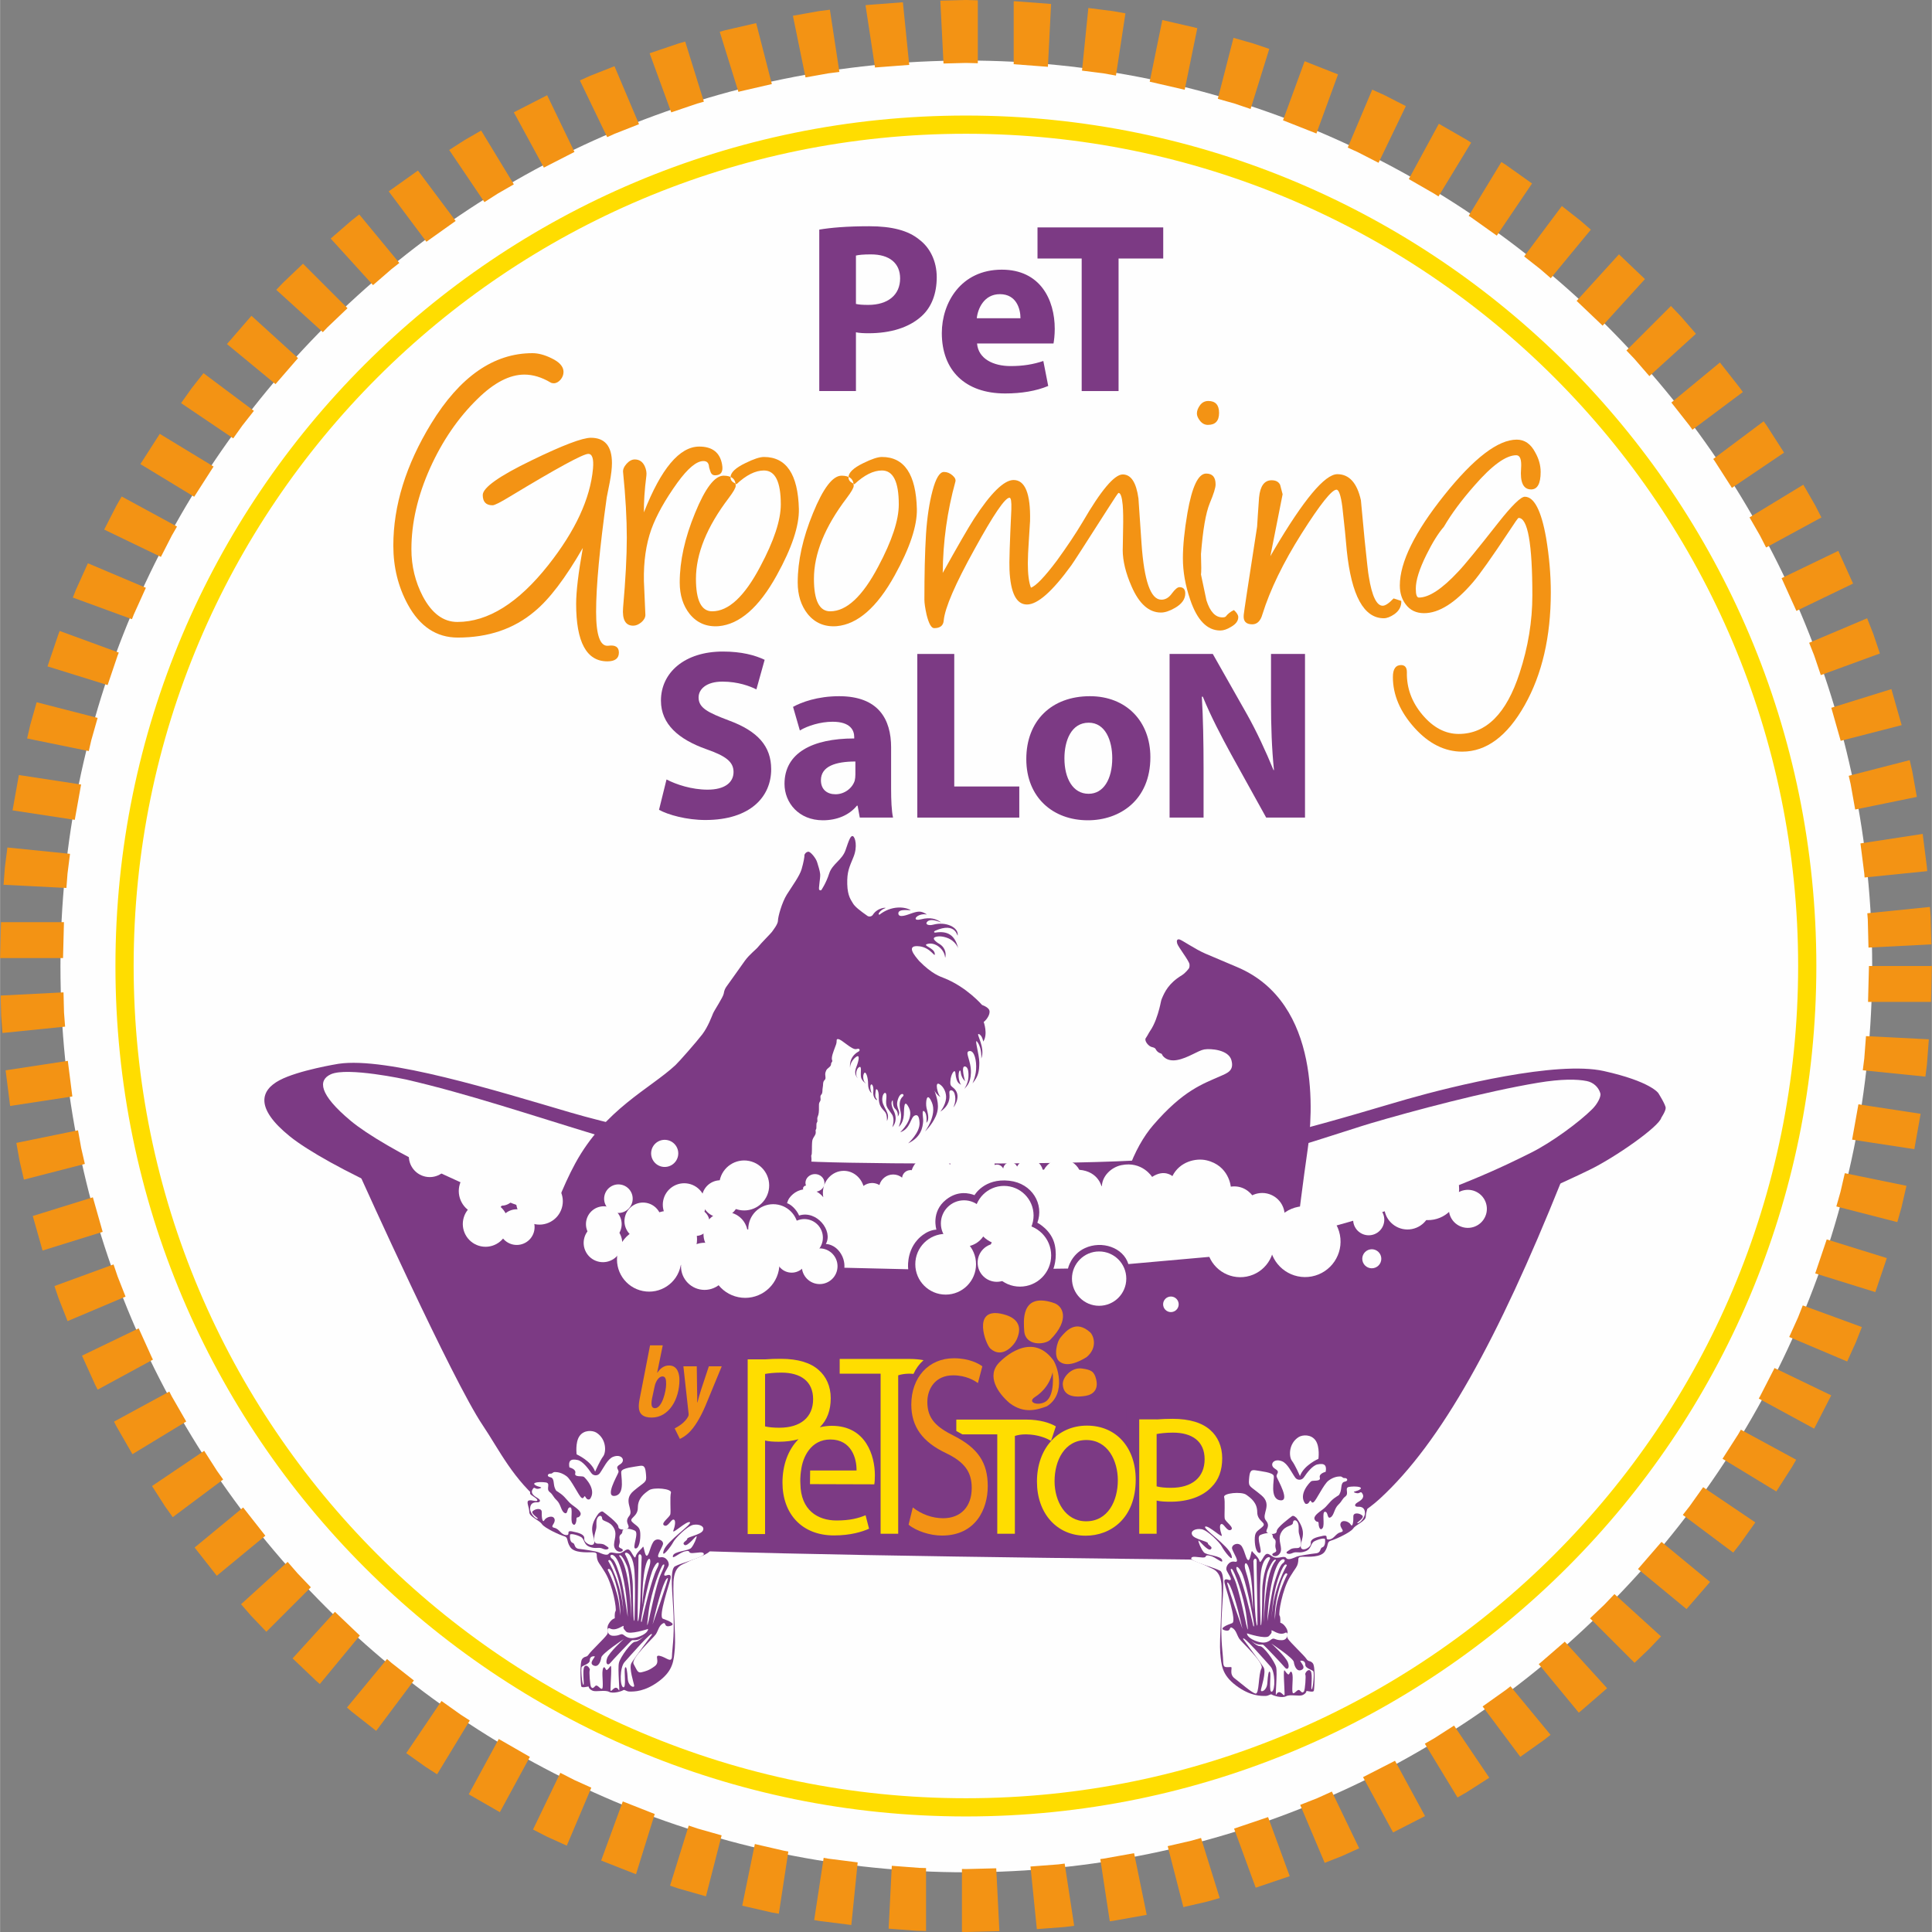 <?xml version="1.0" encoding="UTF-8"?>
<!DOCTYPE svg PUBLIC "-//W3C//DTD SVG 1.1//EN" "http://www.w3.org/Graphics/SVG/1.1/DTD/svg11.dtd">
<svg xmlns="http://www.w3.org/2000/svg" xml:space="preserve" width="538px" height="538px" version="1.1" style="shape-rendering:geometricPrecision; text-rendering:geometricPrecision; image-rendering:optimizeQuality; fill-rule:evenodd; clip-rule:evenodd"
viewBox="0 0 538878 538933"
 xmlns:xlink="http://www.w3.org/1999/xlink">
 <rect x="0" y="0" width="538878" height="538933" fill="#808080" stroke="none"/>
 <defs>
  <style type="text/css">
   <![CDATA[
    .str0 {stroke:#FFDD00;stroke-width:5078.44}
    .fil1 {fill:none;fill-rule:nonzero}
    .fil5 {fill:#FFDD00}
    .fil6 {fill:#F39314}
    .fil4 {fill:#7C3A84}
    .fil0 {fill:#FEFEFE;fill-rule:nonzero}
    .fil7 {fill:#F39314;fill-rule:nonzero}
    .fil2 {fill:#7C3A84;fill-rule:nonzero}
    .fil3 {fill:#252422;fill-rule:nonzero}
   ]]>
  </style>
 </defs>
 <g id="graphic">
  <path class="fil0" d="M269528 522280c139560,0 252693,-113133 252693,-252693 0,-139561 -113133,-252697 -252693,-252697 -139561,0 -252692,113136 -252692,252697 0,139560 113131,252693 252692,252693z"/>
  <path class="fil1 str0" d="M269410 504161c129621,0 234694,-105077 234694,-234697 0,-129621 -105073,-234693 -234694,-234693 -129623,0 -234697,105072 -234697,234693 0,129620 105074,234697 234697,234697"/>
  <path class="fil2" d="M153723 348242c30001,7160 54169,12907 117534,12983 63655,74 85071,-5823 116195,-14327 31115,-8509 49028,-17236 55967,-20595 6944,-3360 19402,-12015 19998,-14557 0,0 1198,-1790 1198,-2683 0,-898 -2053,-4140 -2053,-4140 0,0 -2129,-3246 -15224,-6160 -13095,-2909 -41866,4144 -54853,7834 -12979,3698 -50929,15788 -75890,17130 -24964,1344 -86752,893 -93247,114 -6493,-785 -43655,-7466 -64254,-13510 -20594,-6042 -51269,-15595 -64697,-13584 0,0 -11192,1795 -16455,4592 -5262,2800 -6941,7724 2908,15670 9853,7950 42872,24071 72873,31233z"/>
  <path class="fil2" d="M387450 346600c-31120,8509 -52537,14402 -116192,14331 -63370,-75 -87536,-5822 -117537,-12987 -18634,-4453 -38441,-12361 -53126,-19614 251,558 25557,56680 34024,69237 9252,13735 15558,33657 63299,35189 47747,1527 150241,2441 150241,2441 0,0 24764,-6209 36606,-17031 17278,-15791 33070,-44666 50643,-88405 -9503,4273 -25194,10616 -47958,16839z"/>
  <path class="fil2" d="M361497 437295c492,-710 654,-1565 654,-2434 0,-305 226,-614 1119,-614 1794,0 5149,222 6268,-1456 1118,-1677 451,-2683 1681,-3021 1232,-338 5485,-2275 6231,-3398 743,-1117 3510,-2011 3510,-3354 0,-1348 969,-2913 147,-3210 -823,-300 -2313,522 -2388,-74 -75,-598 2091,-1420 2016,-1941 -76,-522 225,-2838 -1419,-3284 -1645,-448 -3284,295 -3806,295 -522,0 -972,1048 -522,0 446,-1043 1565,-1564 1344,-2833 -226,-1268 -1570,-2462 -2984,-2011 -1419,446 -897,818 -1940,522 -1047,-301 -897,371 -1047,-301 -151,-672 -301,-2241 -1194,-2613 -898,-375 300,-4327 -1119,-6343 -1418,-2016 -2462,-2758 -4778,-2688 -2313,76 -3952,1120 -4027,2237 -76,1123 1268,3439 -76,3439 -1343,0 -1940,-601 -2090,296 -147,893 451,1565 -371,1565 -819,0 -748,-1639 -1645,-1339 -893,296 -1715,596 -1791,2087 -74,1494 -672,2166 -2161,1869 -1494,-301 -2466,-522 -3209,221 -747,748 145,4178 -822,4178 -973,0 -1866,525 -1866,1193 0,672 -2838,75 -4182,150 -1339,76 -1940,522 -1789,1941 150,1419 1865,4403 0,4775 -1862,375 -3656,-222 -3882,822 -221,1047 0,1940 -1489,1940 -1494,0 -3360,376 -3360,1344 0,972 672,2387 1494,4031 818,1640 -1193,2312 0,2909 1194,596 -2316,672 -1343,1790 972,1119 4853,2237 6192,2983 1344,751 3656,902 3882,5526 224,4629 -672,14999 -377,18508 301,3510 451,6193 4408,9178 3951,2987 7015,2908 8133,2908 1119,0 1420,-668 1865,-372 448,301 2835,1048 3957,451 1118,-601 3656,71 4549,-301 893,-371 1123,-896 1123,-1122 0,-222 1940,521 2086,-146 151,-672 488,-6736 -297,-7629 -784,-896 -1177,-284 -1789,-1231 -618,-951 -4532,-4595 -5150,-5600 -619,-1006 392,-1565 -447,-2967 -843,-1398 -1682,-1511 -1682,-1511 0,0 113,-1565 -221,-2016 -338,-446 726,-7161 2909,-10746 739,-1210 1294,-2028 1695,-2603z"/>
  <path class="fil0" d="M346555 454359c0,0 -4549,-12833 -4253,-12907 847,-213 2684,5892 4253,12907z"/>
  <path class="fil0" d="M347600 453091c0,0 -2090,-10074 -3283,-12612 -1131,-2395 -1270,-3135 -672,-2763 596,376 3280,7315 4026,13133 752,5826 230,3289 -71,2242z"/>
  <path class="fil0" d="M349166 451748c0,0 -2312,-10150 -3806,-12908 -1302,-2408 150,-2467 1344,743 1193,3209 3284,13659 3059,14031 -221,375 -221,-522 -597,-1866z"/>
  <path class="fil0" d="M349614 435479c0,0 150,3807 300,10074 151,6268 748,9027 819,7538 79,-1491 -276,-16861 -221,-17312 150,-1272 -748,-1272 -898,-300z"/>
  <path class="fil0" d="M353968 434355c243,5 372,296 251,505 -530,918 -2107,4073 -2141,9202 -75,11493 -451,9106 -451,9106 0,0 -450,-11085 151,-14999 450,-2917 1553,-3822 2190,-3814z"/>
  <path class="fil0" d="M352526 452642c0,0 -75,-11643 1194,-14623 1268,-2987 2016,-3208 2166,-2837 145,370 -2838,1268 -3360,17460z"/>
  <path class="fil0" d="M357974 434955c0,0 -1494,-372 -2913,5150 -1414,5521 -1565,12165 -1565,12165 0,0 1268,-8656 1940,-10746 672,-2090 1499,-4857 2388,-5447 450,-300 822,-1046 150,-1122z"/>
  <path class="fil0" d="M358944 436673c0,0 -3806,6192 -4253,14551 0,0 163,-6386 2087,-11568 1715,-4624 2166,-2983 2166,-2983z"/>
  <path class="fil0" d="M359093 439137c0,0 -2838,5446 -3284,10445 -313,3514 -221,1940 -221,1940 0,0 -226,-3655 1339,-8880 1570,-5225 2166,-3505 2166,-3505z"/>
  <path class="fil0" d="M349465 448985c0,0 112,-8017 -1194,-11790 -672,-1940 -1494,-1193 -822,973 535,1710 1569,4999 2016,10817z"/>
  <path class="fil0" d="M346778 457269c0,0 4854,6493 5671,7837 823,1344 -671,5592 -746,6338 -71,752 1643,231 1793,-1935 151,-2166 372,-3731 748,-3059 371,672 -451,5817 522,5445 967,-370 967,-5521 -377,-7015 -1339,-1494 -8132,-9326 -7611,-7611z"/>
  <path class="fil0" d="M349019 457717c0,0 1494,1493 2463,1493 967,0 4101,4253 4477,5894 372,1644 -297,8187 -38,7690 1156,-2240 2388,1303 2388,-337 0,-1644 -484,-7203 37,-6457 522,748 1047,1420 1269,898 221,-526 672,-1119 897,296 222,1420 -376,5149 222,5149 596,0 1268,-1414 1865,-746 596,672 822,596 1118,225 301,-372 601,-4402 375,-4702 -220,-297 822,-1866 1491,-969 675,898 -71,5299 300,5075 375,-226 747,-4554 446,-5000 -296,-447 -2237,-827 -2237,-1794 0,-969 -601,-1194 -1268,-1194 -672,0 1715,1795 297,2541 -1415,743 -2087,-1047 -2237,-2166 -150,-1122 -6269,-5149 -6269,-5149 0,0 4032,3655 4628,5296 593,1639 -225,2166 -822,1423 -596,-751 -5597,-6047 -6043,-6348 -450,-297 -1494,451 -3359,-1118z"/>
  <path class="fil0" d="M347823 455628c0,0 5205,1732 6156,725 951,-1005 675,-1063 675,-1510 0,-446 2112,1598 3862,617 893,-504 951,2012 -898,2070 -1844,55 -2016,-612 -2688,-391 -672,221 -1535,1907 -4925,504 -2294,-951 -2182,-2015 -2182,-2015z"/>
  <path class="fil0" d="M362600 411748c0,0 -1343,-3081 -2240,-4253 -893,-1177 -948,-4816 1848,-6606 1097,-701 3526,-839 4758,951 1231,1795 784,5095 784,5095 0,0 -4085,1791 -5150,4813z"/>
  <path class="fil0" d="M361273 412176c593,827 1844,789 2412,-58 885,-1327 2421,-3322 3786,-3614 2070,-451 2633,334 2295,2065 0,0 -1962,451 -1623,1628 333,1177 -1962,667 -2409,1006 -446,333 -3639,3635 -1681,6214 0,0 676,446 1176,-505 505,-952 393,672 1177,112 781,-558 2796,-4983 4140,-5988 1344,-1010 2521,-1177 3246,-1177 727,0 614,501 1291,450 672,-57 1172,781 0,1006 -1177,221 -789,1845 -1231,2968 -451,1118 -334,613 -1737,1677 -1398,1064 -1849,2129 -3134,3076 -1286,956 -2800,1962 -2237,2913 555,951 1060,166 1060,1064 0,897 451,2183 1123,1227 668,-948 -284,-4586 668,-4532 951,58 509,2074 1514,1569 1006,-501 1006,-2404 2179,-3522 1176,-1123 955,-1515 2020,-2354 1060,-839 -397,-2407 1005,-2633 1399,-222 3919,-113 3135,617 -785,727 -2688,618 -1344,1065 1344,446 1344,-839 1957,279 614,1119 -505,1849 -1452,2404 -952,563 -785,1235 220,1177 1011,-55 1846,338 1904,1682 54,1339 -1453,2967 -2070,2908 -618,-54 2182,-1457 1285,-2183 -893,-725 -2516,-839 -2461,338 58,1174 -168,3185 -727,2237 -559,-951 -2517,-1510 -2854,-279 -338,1227 1511,2070 54,2404 -1452,337 -1791,1907 -3243,2019 -1457,113 221,-1401 -1736,-1010 -1958,393 -3526,840 -3359,2070 166,1232 -2964,2742 -2800,672 171,-2070 1794,-3693 -1119,-7665 0,0 -839,-953 -1340,-560 -505,388 -4256,3134 -4256,4198 0,1060 -2408,894 -2800,222 -393,-672 1176,-1565 -221,-3248 -1398,-1677 1961,-4306 -1232,-6993 -3188,-2688 -3638,-2242 -3472,-4370 171,-2125 375,-2871 1833,-2609 1451,264 4844,560 5070,1566 225,1010 -1231,6347 1757,6790 2983,450 -634,-5635 -935,-6528 -300,-893 1194,-1268 -484,-2273 -1682,-1011 -450,-3026 1940,-2092 1599,627 2647,3089 3710,4570z"/>
  <path class="fil0" d="M342841 440741c-270,-59 -1618,-727 -1284,838 333,1565 3526,10692 2123,11197 -1397,501 -3914,1507 -2014,2011 1902,505 1009,-1285 2073,-672 1060,614 1232,1904 1903,2968 671,1060 7107,6773 6210,8343 -893,1565 -560,7274 -1677,6993 -1119,-279 -4199,-3021 -5823,-4253 -1618,-1235 -446,-3133 -1005,-3133 -1770,0 -2124,333 -2183,-1790 -54,-2133 -672,-5042 -451,-11251 226,-6214 1177,-12933 -388,-13827 -1568,-896 -8116,-2574 -8058,-3412 54,-844 1732,-335 3188,-284 1456,58 280,-890 2016,-502 1736,393 3752,2521 3414,1232 -338,-1290 -4311,-1290 -5096,-2183 -785,-898 -1569,-2854 -1511,-3247 54,-392 2575,3080 3414,2408 839,-676 -781,-1119 -781,-1682 0,-559 -3751,-1118 -4365,-2291 -621,-1176 948,-1907 2630,-1623 1677,279 5149,3802 5650,4866 505,1069 3473,4929 2633,2295 -839,-2629 -8174,-7445 -7278,-7891 897,-447 5042,3584 4591,2353 -447,-1235 -785,-2967 -59,-3080 731,-112 1570,2237 2634,1623 1064,-612 -1569,-2240 -1736,-3133 -167,-898 167,-4870 -167,-5988 -334,-1123 4811,-1624 6155,-672 1344,951 3081,2236 3081,4869 0,2630 2741,2854 1510,4028 -1231,1177 -2075,1235 -2187,3025 -104,1791 284,4365 1347,4307 1062,-55 -1117,-4365 168,-4979 1290,-618 3413,-893 3472,226 55,1118 1060,554 780,2237 -279,1677 898,1956 -446,2516 -1344,559 672,1677 1677,112 1011,-1565 -834,-3581 339,-5767 1177,-2179 3246,-1732 3300,-2737 59,-1010 1007,-898 1398,54 393,951 60,1902 280,2908 226,1010 1403,4086 -501,4086 -1903,0 -1903,451 -2687,898 -785,446 166,1060 1340,504 1177,-563 1848,168 3642,-504 1791,-672 1344,-2183 2518,-2801 1177,-613 2912,-1006 2966,-559 55,446 113,1962 -726,2241 -843,280 -279,1510 -1790,1677 -1510,167 -4762,672 -5433,952 -672,280 -2351,1118 -2855,392 -501,-730 -1678,0 -2908,-112 -1232,-109 -1849,-1399 -2685,-1006 -842,388 -1627,3021 -1907,1902 -275,-1118 -1735,-2182 -2015,-2686 -279,-505 -501,2628 -1118,2462 -614,-167 -839,-2241 -1732,-3752 -898,-1511 -3080,-559 -2747,618 338,1176 2351,3918 731,3580 -1624,-334 -2633,1457 -2295,2350 334,901 2015,3025 725,2746z"/>
  <path class="fil2" d="M167081 436062c-492,-708 -654,-1565 -654,-2429 0,-308 -226,-617 -1119,-617 -1795,0 -5150,225 -6269,-1456 -1118,-1678 -446,-2684 -1681,-3022 -1231,-338 -5484,-2274 -6227,-3397 -751,-1118 -3510,-2011 -3510,-3355 0,-1344 -972,-2913 -150,-3209 822,-301 2313,521 2387,-76 76,-596 -2086,-1418 -2015,-1940 75,-522 -222,-2838 1419,-3284 1640,-447 3284,296 3806,296 521,0 972,1048 521,0 -446,-1043 -1565,-1565 -1339,-2833 222,-1270 1565,-2463 2984,-2013 1415,448 893,819 1940,522 1043,-300 893,372 1043,-300 147,-672 301,-2241 1194,-2612 898,-372 -296,-4328 1122,-6343 1415,-2016 2459,-2759 4775,-2684 2311,71 3952,1119 4027,2237 75,1122 -1265,3435 75,3435 1344,0 1940,-601 2095,296 142,896 -450,1568 367,1568 822,0 751,-1643 1644,-1342 898,295 1716,596 1791,2085 75,1494 672,2166 2166,1870 1490,-300 2462,-521 3209,225 747,743 -151,4178 818,4178 973,0 1866,522 1866,1189 0,672 2838,76 4181,150 1340,76 1940,522 1790,1940 -150,1420 -1865,4403 0,4775 1866,376 3656,-221 3882,822 224,1048 0,1945 1494,1945 1489,0 3354,371 3354,1340 0,973 -671,2386 -1489,4030 -822,1645 1189,2313 0,2909 -1198,598 2312,672 1339,1795 -967,1119 -4849,2237 -6193,2980 -1343,751 -3655,901 -3881,5525 -221,4628 672,14999 376,18509 -300,3509 -450,6193 -4403,9176 -3957,2988 -7015,2914 -8134,2914 -1122,0 -1418,-672 -1865,-376 -451,300 -2838,1047 -3961,450 -1118,-601 -3655,76 -4548,-300 -893,-372 -1118,-893 -1118,-1123 0,-221 -1941,527 -2092,-145 -150,-672 -483,-6736 297,-7629 785,-898 1177,-284 1795,-1232 613,-951 4532,-4590 5145,-5600 617,-1005 -388,-1565 450,-2967 839,-1398 1679,-1510 1679,-1510 0,0 -114,-1565 225,-2012 338,-446 -727,-7166 -2913,-10750 -739,-1210 -1294,-2029 -1695,-2605z"/>
  <path class="fil0" d="M182023 453126c0,0 4552,-12832 4252,-12907 -847,-213 -2683,5892 -4252,12907z"/>
  <path class="fil0" d="M180980 451858c0,0 2090,-10074 3284,-12611 1127,-2396 1264,-3134 671,-2763 -596,375 -3283,7316 -4031,13134 -747,5826 -225,3288 76,2240z"/>
  <path class="fil0" d="M179412 450515c0,0 2315,-10148 3806,-12907 1302,-2408 -150,-2466 -1344,743 -1194,3210 -3284,13659 -3059,14030 226,376 226,-522 597,-1866z"/>
  <path class="fil0" d="M178964 434247c0,0 -150,3806 -301,10075 -150,6268 -743,9030 -818,7536 -75,-1489 275,-16859 226,-17310 -151,-1273 743,-1273 893,-301z"/>
  <path class="fil0" d="M174611 433122c-246,5 -372,297 -255,506 535,918 2112,4073 2145,9202 76,11492 451,9105 451,9105 0,0 450,-11083 -151,-14997 -450,-2914 -1552,-3824 -2190,-3816z"/>
  <path class="fil0" d="M176054 451412c0,0 74,-11642 -1194,-14627 -1269,-2984 -2016,-3209 -2166,-2838 -147,376 2838,1269 3360,17465z"/>
  <path class="fil0" d="M170606 433726c0,0 1494,-375 2909,5149 1419,5522 1569,12161 1569,12161 0,0 -1268,-8655 -1940,-10746 -672,-2087 -1499,-4854 -2388,-5446 -450,-296 -822,-1047 -150,-1118z"/>
  <path class="fil0" d="M169636 435442c0,0 3806,6194 4253,14553 0,0 -163,-6386 -2092,-11568 -1710,-4629 -2161,-2985 -2161,-2985z"/>
  <path class="fil0" d="M169487 437904c0,0 2838,5446 3284,10446 314,3513 221,1940 221,1940 0,0 226,-3656 -1344,-8881 -1565,-5224 -2161,-3505 -2161,-3505z"/>
  <path class="fil0" d="M179113 447756c0,0 -109,-8017 1197,-11790 668,-1941 1491,-1198 819,968 -530,1712 -1565,4999 -2016,10822z"/>
  <path class="fil0" d="M181799 456039c0,0 -4849,6489 -5671,7838 -822,1339 672,5592 747,6338 75,748 -1640,226 -1795,-1940 -145,-2162 -367,-3727 -746,-3059 -372,672 450,5821 -522,5446 -968,-367 -968,-5517 375,-7016 1344,-1489 8134,-9326 7612,-7607z"/>
  <path class="fil0" d="M179561 456485c0,0 -1494,1494 -2463,1494 -967,0 -4101,4253 -4477,5897 -375,1639 297,8184 38,7687 -1156,-2241 -2388,1302 -2388,-339 0,-1644 484,-7198 -37,-6455 -526,746 -1047,1418 -1269,897 -225,-522 -671,-1118 -897,297 -222,1418 371,5149 -222,5149 -596,0 -1268,-1418 -1865,-748 -601,677 -822,598 -1123,226 -295,-371 -596,-4403 -370,-4703 220,-296 -822,-1861 -1494,-968 -672,897 74,5300 -301,5075 -371,-221 -742,-4553 -442,-5000 296,-446 2237,-822 2237,-1790 0,-972 596,-1198 1263,-1198 677,0 -1710,1794 -292,2542 1411,746 2087,-1048 2237,-2166 150,-1123 6269,-5150 6269,-5150 0,0 -4032,3656 -4628,5295 -597,1645 225,2166 822,1423 596,-746 5597,-6046 6043,-6346 450,-297 1494,450 3359,-1119z"/>
  <path class="fil0" d="M180754 454396c0,0 -5204,1736 -6155,726 -953,-1006 -672,-1065 -672,-1511 0,-442 -2112,1598 -3861,618 -897,-505 -951,2011 898,2070 1844,54 2011,-614 2682,-393 672,226 1537,1912 4925,505 2295,-951 2183,-2015 2183,-2015z"/>
  <path class="fil0" d="M165980 410516c0,0 1344,-3076 2240,-4253 893,-1177 948,-4815 -1849,-6606 -1096,-701 -3526,-839 -4756,955 -1232,1791 -786,5092 -786,5092 0,0 4086,1790 5151,4812z"/>
  <path class="fil0" d="M167305 410944c-593,826 -1841,789 -2408,-59 -889,-1326 -2425,-3322 -3785,-3614 -2074,-450 -2633,335 -2295,2067 0,0 1957,451 1623,1628 -338,1176 1957,667 2404,1005 446,337 3638,3639 1682,6214 0,0 -672,446 -1177,-505 -505,-947 -393,672 -1177,113 -781,-560 -2797,-4983 -4141,-5989 -1339,-1006 -2516,-1177 -3246,-1177 -726,0 -617,505 -1289,451 -668,-59 -1174,780 0,1006 1177,224 788,1844 1235,2966 446,1119 334,618 1732,1683 1402,1060 1849,2124 3138,3075 1281,951 2796,1957 2237,2909 -559,951 -1064,167 -1064,1064 0,898 -446,2182 -1118,1231 -672,-951 279,-4591 -672,-4532 -953,55 -505,2070 -1511,1569 -1010,-505 -1010,-2408 -2183,-3527 -1177,-1122 -952,-1514 -2015,-2353 -1065,-838 391,-2403 -1011,-2633 -1398,-221 -3914,-109 -3130,618 781,730 2685,617 1341,1063 -1341,451 -1341,-839 -1958,281 -614,1117 505,1847 1456,2407 952,559 781,1231 -225,1173 -1005,-54 -1845,338 -1903,1681 -54,1341 1453,2967 2070,2909 618,-54 -2182,-1456 -1286,-2182 893,-727 2518,-839 2463,338 -54,1172 167,3188 727,2237 558,-952 2519,-1511 2854,-280 337,1231 -1512,2070 -54,2408 1451,334 1789,1899 3246,2016 1452,112 -225,-1403 1736,-1010 1957,392 3527,838 3355,2070 -167,1231 2967,2742 2800,672 -170,-2070 -1794,-3693 1119,-7667 0,0 839,-951 1344,-558 505,388 4256,3133 4256,4197 0,1061 2404,893 2797,226 391,-677 -1177,-1569 225,-3251 1398,-1677 -1962,-4307 1226,-6995 3193,-2688 3640,-2240 3472,-4365 -170,-2128 -371,-2871 -1827,-2612 -1457,263 -4849,560 -5075,1565 -225,1009 1231,6348 -1757,6794 -2983,446 639,-5638 939,-6531 297,-893 -1197,-1268 484,-2275 1678,-1009 447,-3021 -1945,-2090 -1593,625 -2641,3088 -3709,4569z"/>
  <path class="fil0" d="M185736 439508c271,-58 1623,-726 1290,839 -339,1570 -3531,10691 -2130,11196 1403,502 3920,1508 2016,2016 -1902,501 -1009,-1289 -2069,-675 -1065,617 -1236,1902 -1903,2967 -677,1063 -7107,6772 -6214,8342 898,1565 1060,2570 2179,2291 1122,-275 2131,-501 3751,-1732 1623,-1236 -393,-3192 1348,-2854 1732,334 3355,2237 3413,112 55,-2128 669,-5041 447,-11251 -226,-6214 -1177,-12933 392,-13826 1565,-897 8113,-2574 8058,-3413 -58,-844 -1735,-334 -3188,-280 -1460,54 -284,-894 -2016,-504 -1735,391 -3751,2519 -3417,1230 338,-1290 4315,-1290 5096,-2178 784,-901 1569,-2859 1511,-3251 -55,-392 -2576,3080 -3414,2408 -839,-672 780,-1118 780,-1678 0,-563 3752,-1122 4369,-2295 618,-1177 -951,-1903 -2628,-1624 -1683,280 -5151,3807 -5656,4870 -504,1065 -3472,4925 -2629,2296 839,-2633 8171,-7445 7274,-7896 -893,-446 -5037,3585 -4591,2354 451,-1231 789,-2968 59,-3080 -731,-113 -1565,2242 -2629,1623 -1068,-613 1565,-2241 1732,-3134 166,-896 -167,-4870 166,-5988 339,-1119 -4811,-1624 -6155,-672 -1343,951 -3080,2237 -3080,4870 0,2629 -2741,2855 -1511,4027 1237,1177 2075,1235 2188,3026 108,1790 -284,4365 -1349,4306 -1060,-54 1123,-4365 -167,-4978 -1284,-617 -3413,-893 -3467,225 -54,1119 -1068,555 -784,2237 279,1677 -898,1961 446,2516 1347,564 -672,1682 -1678,114 -1005,-1565 839,-3581 -333,-5764 -1177,-2182 -3248,-1736 -3305,-2742 -55,-1010 -1007,-898 -1399,55 -392,951 -54,1902 -280,2912 -221,1006 -1397,4086 505,4086 1903,0 1903,446 2688,893 780,446 -171,1064 -1348,505 -1173,-564 -1845,167 -3635,-505 -1790,-672 -1344,-2182 -2516,-2800 -1177,-614 -2917,-1007 -2967,-559 -59,446 -114,1961 725,2240 839,280 281,1511 1791,1679 1511,167 4757,672 5429,951 672,279 2350,1118 2854,391 502,-730 1679,0 2909,-112 1232,-108 1849,-1398 2688,-1006 839,388 1623,3022 1903,1904 279,-1119 1732,-2183 2016,-2688 279,-505 505,2629 1118,2462 617,-167 839,-2237 1736,-3748 894,-1514 3080,-563 2741,614 -337,1177 -2349,3918 -729,3585 1623,-339 2633,1456 2294,2345 -333,902 -2011,3025 -725,2746z"/>
  <path class="fil3" d="M361128 345049c832,-218 1658,-438 2491,-663 -54,-29 -104,-67 -159,-100 -1723,-973 -2266,-596 -2337,763l5 0z"/>
  <path class="fil0" d="M180717 338098c0,0 -943,739 -2087,876 -1142,134 -2758,-609 -2758,-609 0,0 739,-267 1882,-3297 1144,-3025 1482,-8342 1482,-8342 0,0 -944,2826 -2559,4173 -1615,1344 -3292,2825 -3835,2355 -538,-472 1144,-1011 1887,-3836 738,-2826 -68,-5250 -538,-6732 -472,-1477 -606,-2016 -606,-2016 0,0 -342,-404 -847,1616 -500,2016 -2183,2558 -2183,2558 0,0 605,-271 810,-2087 204,-1814 -810,-2625 -810,-2625 0,0 -67,1077 -1748,2488 -1682,1415 -3431,2896 -3835,2153 -401,-738 876,-66 1347,-2554 243,-1289 360,-3409 210,-5567 -18692,-5676 -36286,-11610 -53263,-15520 0,0 -16452,-3580 -21041,-1452 -3527,1631 -3368,5504 5595,12983 8960,7477 38452,22744 65745,29479 4707,1164 9252,2283 13852,3347 375,-560 759,-1197 1147,-1940 2620,-5050 2153,-5451 2153,-5451z"/>
  <path class="fil0" d="M446361 304890c-530,-1719 -2003,-2984 -3769,-3334 -2716,-546 -7089,-605 -13546,471 -14822,2471 -34863,7830 -46681,11310 -5454,1602 -26441,8747 -30344,8881 -3901,137 7119,15679 13993,20858 213,158 392,333 555,513 3147,-865 6343,-1770 9657,-2709 28315,-8004 44611,-16221 50926,-19380 5775,-2888 13467,-8597 16934,-12069 731,-726 1365,-1557 1829,-2479 274,-547 504,-1151 517,-1673 3,-101 -21,-234 -71,-389z"/>
  <path class="fil3" d="M362502 350546c4003,-751 6178,-4611 4065,-6957 -984,267 -1970,534 -2950,801 3851,2362 -1115,6156 -1115,6156z"/>
  <path class="fil2" d="M275732 281447c-592,-726 -1803,-1098 -1803,-1098 0,0 -4290,-5002 -10546,-7485 -1210,-481 -3397,-1149 -6965,-4750 -1194,-1402 -4056,-4666 104,-4132 3189,414 4340,3406 4203,2029 -163,-1632 -3551,-2241 -2100,-2680 2213,-663 4771,1453 4984,3727l25 117c250,-822 288,-2663 -1595,-3856 -295,-188 -429,-242 -696,-450 -526,-410 -1423,-1169 -443,-1494 785,-259 1861,-264 3256,229 2370,842 3096,2896 3096,2896 -885,-3635 -2934,-4870 -6226,-4370 -710,109 -514,-350 -235,-475 6044,-2705 6231,1911 6323,1264 309,-2161 -3179,-3952 -6828,-2980 -1226,330 -2261,-58 -1760,-721 1123,-1491 4669,533 3881,12 -1307,-868 -2809,-1473 -5525,-785 -2046,522 -1791,-634 -434,-1168 1532,-601 2767,192 1647,-446 -1218,-702 -2019,-664 -3688,-109 -1218,409 -3761,1510 -3843,100 -88,-1560 3909,-688 3363,-985 -1732,-951 -5346,-1235 -8622,1311 -743,-22 384,-1407 1523,-1782 822,-272 -2006,-334 -3359,1795 -310,483 -952,634 -1461,371l-13 -8c-2070,-1449 -3655,-2647 -4185,-3685 -338,-664 -1415,-1758 -1499,-5209 -82,-3455 539,-4649 1732,-7553 1190,-2905 497,-5539 -145,-5822 -634,-283 -1110,1069 -2054,3861 -938,2795 -3710,3851 -4573,6551 -864,2701 -2163,4574 -2163,4574 13,83 -320,247 -609,-29 -287,-276 368,-3302 259,-4382 -109,-1076 -517,-2166 -847,-3310 -333,-1142 -1869,-2996 -2470,-2933 -606,59 -1106,676 -1073,1018 33,347 -242,1986 -797,3868 -551,1887 -2658,4750 -4090,7028 -1427,2275 -2508,6302 -2496,7304 13,1001 -1464,2800 -1689,3150 -231,350 -3197,3322 -3774,4098 -574,777 -2407,2070 -3784,3969 -1377,1903 -4007,5692 -4758,6681 -751,989 -967,1469 -1126,2463 -163,997 -2608,4636 -2980,5524 -371,885 -1394,3728 -3009,5851 -1620,2121 -6490,7659 -7482,8581 -7078,6581 -19706,12285 -27944,27401 -6941,12733 -12044,32322 -12044,32322 0,0 33544,4882 63700,-2571 16125,-3986 19806,-5300 17373,-12340 -1478,-4277 -3489,-13079 -3469,-13775 17,-698 -216,-852 5,-1699 221,-852 -472,-1219 71,-1925 538,-708 50,-2136 246,-2333 200,-195 101,-2491 162,-3150 68,-663 -58,-1043 664,-2116 718,-1068 134,-1503 426,-1861 292,-350 -29,-1565 292,-1986 313,-422 -91,-906 201,-1590 291,-680 380,-1407 346,-2742 -34,-1339 150,-1127 388,-1702 234,-581 -222,-1219 255,-1696 476,-470 254,-1393 421,-2032 162,-634 -58,-1531 514,-2044 567,-513 -30,-1273 267,-2217 300,-946 538,-867 1159,-1485 622,-618 159,-706 560,-1264 404,-564 -63,-322 58,-1378 125,-1060 822,-2566 1152,-3576 322,-1011 8,-1211 309,-1470 46,-36 104,-58 171,-58 29,25 63,38 91,34 906,-88 3906,3143 5108,2763 669,-213 857,-13 890,203 29,197 -92,381 -267,477 -2929,1590 -2383,4590 -2383,4590 -71,-1364 1039,-2716 1836,-3188 806,-472 738,839 -150,3089 -885,2240 855,3308 350,2833 -505,-472 -489,-2300 431,-2917 918,-614 366,1510 571,2709 238,1377 1953,2115 1256,1661 -701,-451 -822,-2117 -363,-2747 459,-634 1098,1193 1090,3026 -18,1827 972,2579 972,2579 0,0 -434,-1069 -330,-1991 104,-927 997,-492 814,1616 -184,2111 1510,2729 918,2002 -593,-726 -297,-1669 -238,-2395 58,-727 880,-350 847,1940 -38,2291 822,3009 1702,4015 731,822 565,2595 565,2595 1051,-2148 -902,-3508 -1237,-5408 -400,-2307 1336,-3659 1077,-1022 -258,2641 255,2558 1565,4553 923,1406 92,3581 92,3581 359,-363 1666,-2000 393,-4611 -1202,-2472 -247,-2918 -247,-2918 0,0 -70,1777 630,2378 1048,898 740,2192 740,2192 1188,-1599 -698,-2195 -18,-4570 747,-2633 2113,-1632 1461,-1060 -1123,981 -1047,2629 -605,4415 434,1786 -556,4060 -556,4060 0,0 1240,-872 1420,-3309 109,-1406 -71,-5012 1456,-1940 1524,3071 -2462,6778 -2462,6778 2951,-994 2809,-4153 4065,-4671 505,-208 1235,-259 1331,2046 120,2766 -3175,5712 -3175,5712 3659,-1757 4043,-4453 4180,-6163 63,-822 -525,-3518 335,-2734 864,784 575,3163 575,3163 952,-964 335,-2816 21,-4182 -308,-1360 30,-4966 1511,-1456 1481,3514 -1903,8029 -1903,8029 0,0 1799,-1623 2943,-4127 1251,-2738 396,-5062 -327,-7270 560,1282 2021,2104 1557,1661 -580,-551 -1623,-4297 -175,-3442 1256,738 2019,2529 1844,4060 -221,1958 -1598,3627 -1598,3627 2571,-1694 2658,-3781 2546,-4925 -22,-221 -63,-751 109,-893 483,-409 1106,100 1319,784 579,1866 -180,3447 -306,3815 -66,188 2734,-3405 -229,-5592 -664,-488 -672,-881 -634,-1636 87,-2040 1276,-3689 1402,-2362 313,3256 1302,2871 1578,3406 -1407,-2671 -238,-5176 -84,-3598 166,1636 1206,2492 1206,2492 0,0 -1310,-4400 29,-4099 714,163 1010,1182 909,3047 -82,1636 -1155,3251 -1155,3251 459,-656 1774,-1428 1853,-4583 88,-3530 -1995,-5950 -297,-6021 1265,-59 1912,2708 1737,5179 -138,2032 -1010,3847 -1010,3847 1677,-1953 1882,-3410 1911,-5762 25,-2355 -1657,-7459 -430,-5622 1226,1840 969,4478 969,4478 1256,-3130 -1628,-7154 -685,-6857 942,301 1256,2095 1256,2095 1360,-2091 104,-5492 104,-5492l71 -20c839,-652 2158,-2538 1294,-3586z"/>
  <path class="fil0" d="M194255 347298c-872,4315 -5070,7107 -9382,6235 -4315,-868 -7106,-5070 -6239,-9386 873,-4315 5075,-7107 9385,-6230 4316,868 7108,5066 6236,9381z"/>
  <path class="fil0" d="M196694 337226c-651,3234 -3806,5329 -7040,4675 -3234,-652 -5329,-3802 -4674,-7036 656,-3234 3801,-5329 7040,-4679 3234,651 5329,3806 4674,7040z"/>
  <path class="fil0" d="M205994 335443c-567,2805 -3296,4620 -6100,4053 -2805,-564 -4616,-3293 -4053,-6098 568,-2808 3297,-4620 6102,-4056 2803,567 4619,3301 4051,6101z"/>
  <path class="fil0" d="M214398 332061c-764,3773 -4441,6218 -8213,5455 -3773,-764 -6218,-4441 -5454,-8214 760,-3772 4437,-6214 8213,-5454 3772,759 6218,4436 5454,8213z"/>
  <path class="fil0" d="M222503 344261c-763,3777 -4440,6218 -8212,5455 -3773,-765 -6219,-4441 -5455,-8214 759,-3772 4436,-6214 8213,-5454 3773,759 6218,4436 5454,8213z"/>
  <path class="fil0" d="M229415 346265c-567,2804 -3297,4615 -6101,4052 -2805,-564 -4616,-3297 -4053,-6097 565,-2809 3297,-4620 6102,-4057 2805,568 4619,3297 4052,6102z"/>
  <path class="fil0" d="M225109 351491c-479,2374 -2787,3906 -5162,3431 -2370,-480 -3906,-2792 -3430,-5163 479,-2374 2792,-3909 5162,-3430 2370,480 3906,2792 3430,5162z"/>
  <path class="fil0" d="M233503 354200c-542,2696 -3172,4441 -5868,3898 -2695,-543 -4439,-3171 -3897,-5867 546,-2693 3171,-4441 5867,-3898 2696,546 4441,3176 3898,5867z"/>
  <path class="fil0" d="M217212 354369c-1043,5175 -6088,8526 -11262,7479 -5176,-1043 -8527,-6085 -7479,-11259 1043,-5176 6084,-8527 11263,-7484 5175,1048 8522,6089 7478,11264z"/>
  <path class="fil0" d="M202955 354541c-718,3559 -4186,5863 -7742,5146 -3560,-718 -5863,-4187 -5145,-7746 718,-3556 4182,-5863 7742,-5141 3559,718 5862,4181 5145,7741z"/>
  <path class="fil0" d="M208438 345488c-675,3343 -3931,5504 -7274,4832 -3341,-675 -5507,-3934 -4832,-7274 677,-3346 3931,-5508 7274,-4832 3343,672 5509,3931 4832,7274z"/>
  <path class="fil0" d="M189832 353113c-977,4853 -5706,7991 -10559,7010 -4853,-976 -7991,-5704 -7015,-10558 980,-4853 5709,-7992 10562,-7011 4854,981 7992,5705 7012,10559z"/>
  <path class="fil0" d="M173435 347773c-588,2909 -3421,4795 -6335,4207 -2912,-589 -4795,-3423 -4210,-6335 588,-2914 3426,-4796 6335,-4207 2912,588 4799,3422 4210,6335z"/>
  <path class="fil0" d="M173288 342458c-542,2696 -3171,4440 -5867,3898 -2696,-543 -4440,-3171 -3898,-5867 546,-2693 3171,-4441 5867,-3895 2696,543 4441,3172 3898,5864z"/>
  <path class="fil0" d="M176384 335159c-434,2158 -2538,3555 -4691,3117 -2157,-437 -3556,-2537 -3117,-4690 438,-2158 2533,-3551 4694,-3117 2154,433 3553,2536 3114,4690z"/>
  <path class="fil0" d="M184421 341657c-568,2805 -3297,4620 -6102,4052 -2805,-563 -4616,-3292 -4051,-6097 566,-2808 3295,-4619 6100,-4056 2805,567 4619,3301 4053,6101z"/>
  <path class="fil0" d="M189101 322486c-413,2046 -2408,3376 -4457,2964 -2048,-414 -3376,-2412 -2963,-4461 413,-2050 2412,-3373 4457,-2960 2053,414 3377,2408 2963,4457z"/>
  <path class="fil0" d="M197821 341719c-414,2049 -2412,3376 -4462,2962 -2049,-413 -3371,-2407 -2958,-4461 414,-2044 2408,-3371 4457,-2959 2049,413 3376,2412 2963,4458z"/>
  <path class="fil0" d="M139366 340852c800,-2630 3584,-4108 6214,-3305 2620,800 4106,3580 3300,6209 -801,2630 -3584,4106 -6209,3310 -2625,-806 -4108,-3586 -3305,-6214z"/>
  <path class="fil0" d="M129349 339587c1022,-3355 4570,-5240 7925,-4218 3351,1027 5238,4573 4215,7924 -1022,3352 -4570,5242 -7925,4220 -3351,-1027 -5237,-4575 -4215,-7926z"/>
  <path class="fil0" d="M135914 331009c663,-2174 2963,-3396 5137,-2737 2178,667 3401,2967 2738,5141 -664,2175 -2967,3398 -5138,2734 -2174,-664 -3401,-2963 -2737,-5138z"/>
  <path class="fil0" d="M128245 330282c1076,-3535 4820,-5521 8350,-4444 3535,1076 5526,4815 4444,8350 -1076,3535 -4815,5526 -8354,4444 -3531,-1080 -5522,-4819 -4440,-8350z"/>
  <path class="fil0" d="M144217 333185c1051,-3444 4695,-5384 8137,-4332 3444,1052 5384,4699 4332,8142 -1051,3443 -4695,5379 -8137,4328 -3444,-1052 -5384,-4696 -4332,-8138z"/>
  <path class="fil0" d="M114274 320816c939,-3084 4203,-4816 7282,-3877 3080,943 4816,4202 3873,7281 -939,3081 -4198,4818 -7277,3878 -3084,-943 -4817,-4198 -3878,-7282z"/>
  <path class="fil2" d="M350312 345248c-464,-4470 -3748,-2997 -5993,-860 -3997,3815 -959,8584 1565,11643l-4966 685 -26922 2470 -1940 -14064c-672,-13704 4403,-25226 9577,-31232 8418,-9766 13822,-11506 18813,-13721 1862,-826 3853,-1481 3034,-4428 -814,-2946 -5826,-3292 -7570,-3000 -1744,296 -4557,2415 -7591,2954 -3034,543 -4181,-1323 -4211,-1607 -29,-284 -1160,-183 -1790,-1489 -125,-259 -663,-451 -889,-484 -1102,-176 -2304,-1824 -1858,-2501 698,-1043 790,-1389 1174,-1948 1402,-2021 2161,-4570 2617,-6277 454,-1702 408,-2124 734,-2876 734,-1697 1795,-4193 5551,-6463 1047,-634 1961,-1899 1961,-1899 0,0 271,-418 179,-1152 -129,-1044 -3126,-4770 -3431,-5797 -225,-751 -79,-1306 622,-1147 705,154 4403,2745 7216,3947 2812,1199 6461,2755 8789,3728 23871,9985 21079,41857 19760,50942 -643,4419 -1232,8847 -1803,13278l-2754 21456 -7913 538 -1961 -10696z"/>
  <path class="fil0" d="M373745 344483c-1027,-5366 -6214,-8880 -11576,-7853 -5367,1027 -8886,6214 -7859,11581 1031,5366 6214,8880 11581,7854 5366,-1032 8881,-6215 7854,-11582z"/>
  <path class="fil0" d="M358228 337875c-650,-3401 -3939,-5629 -7345,-4979 -3401,652 -5633,3941 -4978,7342 656,3404 3940,5633 7341,4982 3405,-650 5634,-3939 4982,-7345z"/>
  <path class="fil0" d="M355189 345091c-977,-5104 -5910,-8446 -11018,-7470 -5103,981 -8446,5910 -7466,11013 978,5104 5909,8447 11014,7474 5103,-980 8446,-5913 7470,-11017z"/>
  <path class="fil0" d="M414641 336210c-550,-2876 -3333,-4766 -6213,-4215 -2880,555 -4766,3330 -4211,6214 546,2879 3330,4766 6209,4215 2881,-555 4771,-3335 4215,-6214z"/>
  <path class="fil0" d="M406845 330032c-901,-4711 -5454,-7799 -10166,-6894 -4710,902 -7799,5455 -6898,10166 906,4712 5458,7800 10170,6895 4712,-902 7796,-5455 6894,-10167z"/>
  <path class="fil0" d="M398995 335222c-675,-3535 -4089,-5851 -7624,-5174 -3535,680 -5851,4094 -5175,7629 680,3534 4094,5851 7625,5170 3538,-676 5854,-4090 5174,-7625z"/>
  <path class="fil0" d="M386043 339426c-454,-2354 -2729,-3902 -5083,-3447 -2358,451 -3901,2724 -3451,5079 454,2357 2729,3901 5087,3450 2354,-450 3898,-2729 3447,-5082z"/>
  <path class="fil0" d="M385242 350634c-275,-1440 -1665,-2383 -3105,-2107 -1440,279 -2383,1665 -2112,3105 281,1443 1670,2387 3109,2112 1440,-276 2384,-1670 2108,-3110z"/>
  <path class="fil0" d="M312120 333249c-351,-1833 -2121,-3034 -3952,-2680 -1836,347 -3035,2117 -2684,3953 351,1827 2119,3029 3957,2679 1827,-347 3033,-2121 2679,-3952z"/>
  <path class="fil0" d="M328729 363430c-225,-1177 -1364,-1950 -2541,-1724 -1177,225 -1950,1360 -1724,2541 225,1177 1364,1953 2541,1724 1177,-225 1950,-1365 1724,-2541z"/>
  <path class="fil0" d="M343298 331017c0,0 -477,-5893 -6787,-7352 -2942,-677 -7465,341 -9501,4414 0,0 -2262,-2037 -5655,225 0,0 -2771,-4494 -8597,-3279 -2713,563 -5483,2996 -5429,6221 0,0 -764,-4461 -6281,-4932 -939,-1761 -2796,-2963 -4932,-2963 -2117,0 -3966,1185 -4913,2929 -116,0 -246,0 -367,0 -421,-1677 -1932,-2929 -3744,-2929 -1481,0 -2757,843 -3404,2070 -317,-714 -1032,-1210 -1862,-1210 -1031,0 -1874,768 -2011,1760 -309,-654 -973,-1114 -1749,-1114 -229,0 -442,46 -642,117l0 -8c0,-2554 -2070,-4624 -4621,-4624 -2215,0 -4060,1556 -4510,3635 -368,-255 -814,-413 -1295,-413 -905,0 -1677,538 -2035,1311 -1086,-1570 -2898,-2597 -4946,-2597 -2672,0 -4929,1737 -5718,4140l-175 0c-62,-4 -117,-37 -180,-37 -62,0 -112,29 -170,33 -1139,87 -2032,964 -2158,2091 -685,-543 -1540,-881 -2479,-881 -1840,0 -3380,1248 -3852,2938 -596,-346 -1284,-563 -2032,-563 -910,0 -1744,313 -2416,818 -777,-2442 -2933,-4210 -5500,-4210 -3213,0 -5822,2762 -5822,6163 0,413 37,810 113,1202 -497,-647 -1136,-1177 -1874,-1569 1248,-205 2207,-1177 2207,-2404 0,-1373 -1185,-2488 -2653,-2488 -1469,0 -2659,1115 -2659,2488 0,250 79,479 154,709 -463,42 -835,406 -835,876 0,80 68,126 84,205 -1093,172 -2083,639 -2875,1319 -847,722 -1361,1440 -1657,2521 1027,317 2579,1661 3364,3447 4895,-1573 9560,4278 7453,7941 0,0 2512,-84 4257,2789 1168,1923 914,3835 914,3835l17811 421c0,0 -621,-4553 2491,-8113 0,0 2262,-2772 5375,-2942 0,0 -1586,-4979 2713,-8372 3363,-2654 6561,-1753 7916,-1243 0,0 2709,-4799 9691,-4023 6447,718 9744,6594 7841,11713 0,0 3969,1996 4866,6223 789,3731 -396,6615 -396,6615l4073 -55c0,0 814,-3909 4745,-5712 4695,-2146 10662,-196 12102,4464l26016 -2316c0,0 -876,-7266 5145,-10858 0,0 2095,-1243 3677,-1243 2854,0 59,-8085 -6276,-7183z"/>
  <path class="fil0" d="M275360 341289c0,3569 -2896,6465 -6464,6465 -3573,0 -6465,-2896 -6465,-6465 0,-3571 2892,-6463 6465,-6463 3568,0 6464,2892 6464,6463z"/>
  <path class="fil0" d="M288291 339058c0,4554 -3695,8251 -8252,8251 -4553,0 -8246,-3697 -8246,-8251 0,-4553 3693,-8250 8246,-8250 4557,0 8252,3697 8252,8250z"/>
  <path class="fil0" d="M283386 352214c0,2954 -2396,5349 -5354,5349 -2955,0 -5351,-2395 -5351,-5349 0,-2959 2396,-5354 5351,-5354 2958,0 5354,2395 5354,5354z"/>
  <path class="fil0" d="M293196 350208c0,4799 -3894,8697 -8697,8697 -4804,0 -8692,-3898 -8692,-8697 0,-4804 3888,-8697 8692,-8697 4803,0 8697,3893 8697,8697z"/>
  <path class="fil0" d="M272239 352660c0,4679 -3793,8471 -8471,8471 -4682,0 -8471,-3792 -8471,-8471 0,-4679 3789,-8472 8471,-8472 4678,0 8471,3793 8471,8472z"/>
  <path class="fil0" d="M314152 356671c0,4190 -3392,7580 -7579,7580 -4185,0 -7578,-3390 -7578,-7580 0,-4185 3393,-7578 7578,-7578 4187,0 7579,3393 7579,7578z"/>
  <path class="fil4" d="M344473 406776c0,-4265 -1632,-8001 -4565,-10558 -2959,-2634 -7266,-3982 -12858,-3982 -1682,0 -2750,38 -4228,134 43,0 -208,21 -208,21l-7845 0c-306,0 -552,246 -552,546l0 5800c-2920,-2653 -6785,-4114 -11033,-4114 -1991,0 -3906,305 -5684,910 -305,-171 -1177,-697 -1177,-697l-380 -213c588,-551 1101,-1134 1557,-1781 8550,1327 10921,-3127 11012,-3319 455,-776 906,-1969 906,-3617 0,-551 -50,-1141 -167,-1799 -379,-1975 -1210,-3435 -2461,-4382 926,-1385 1439,-2975 1439,-4682 0,-606 -75,-1177 -176,-1783 -317,-2183 -2420,-6368 -8149,-6518 -222,-21 -435,16 -626,38l0 -96c0,-3130 -1720,-5575 -4738,-6636 -3830,-1140 -6672,-834 -8925,947 -969,760 -1707,1783 -2259,2976 -964,-622 -2032,-1156 -2633,-1386 -1690,-659 -4419,-771 -6731,439 -1745,930 -2901,2466 -3339,4436 -209,968 -304,1936 -304,2863 0,2199 513,4226 1251,5780 -1723,-510 -3576,-776 -5567,-776 -2027,0 -3981,379 -5783,1101 -1991,-588 -4245,-910 -6540,-910l-22519 0c-154,0 -288,55 -401,151 -91,112 -150,246 -150,396l0 3376c-2942,-2617 -7261,-3961 -12816,-3961 -1514,0 -2841,55 -4265,151l-171 0 -7867 0c-300,0 -546,246 -546,546l0 54765c0,305 246,556 546,556l10863 0c306,0 547,-251 547,-556l0 -8225c2124,3682 4190,6122 8589,7433l0 835c-21,-43 0,-59 0,-59 0,321 250,572 550,572l99557 0c134,0 287,-59 383,-171 114,-96 172,-251 172,-401l0 -8476c150,21 322,21 322,21 5875,0 10837,-1857 14005,-5212 2638,-2633 3964,-6181 3964,-10483z"/>
  <path class="fil5" d="M228345 382170c-2217,-2007 -5743,-3126 -10521,-3126 -1631,0 -3071,37 -4415,150l-21 0 -4849 0 0 48735 4849 0 0 -26099c1101,284 2429,342 3868,342 1933,0 3773,-230 5460,-706 -2881,2885 -4471,7204 -4471,12099 0,8755 5438,14744 14365,14744 4665,0 7924,-1043 9782,-1874l-964 -3756c-1937,801 -4286,1460 -8097,1460 -5307,0 -9970,-2921 -10082,-10157 -137,-2012 188,-3794 188,-3794 418,-3697 2708,-8642 8151,-8642 5912,0 7370,5304 7319,8642l-12949 0 -38 3811 17933 54c117,-601 166,-1456 166,-2537 0,-5384 -2458,-13784 -12015,-13784 -1176,0 -2290,158 -3355,400l96 -96c1950,-1953 2959,-4624 2959,-8017 0,-3338 -1293,-6067 -3359,-7849zm54727 43719l0 69 0 1879 -4911 0 0 -1879 0 -69 0 -11532 0 -14239 -1837 0 -7887 0c-513,-301 -1043,-583 -1607,-888l-95 -38 0 -3200 19501 0c3797,0 6640,926 8266,1898l-738 2228 -606 1824c-1155,-718 -3584,-1781 -6897,-1824l-271 0c-1136,0 -2100,176 -2918,439l0 11205 0 5288 0 8839zm39546 -160l0 2108 -4858 0 0 -2108 0 -1080 0 -28716 4858 0 0 21c1343,-96 2824,-172 4432,-172 4798,0 8283,1119 10525,3126 2044,1782 3333,4512 3333,7866 0,3393 -1005,6069 -2958,8017 -2554,2734 -6711,4116 -11448,4116 -1439,0 -2770,-55 -3884,-318l0 6060 0 1080zm-33386 -12435c0,8892 5571,15090 13554,15090l38 0c6961,0 13956,-4833 13956,-15637 0,-9002 -5463,-15070 -13593,-15070 -8226,0 -13955,6427 -13955,15617zm4912 -93c0,-5725 2745,-11505 8872,-11505 6026,0 8776,5818 8776,11222 0,5705 -2729,11447 -8834,11447l-38 0c-5763,0 -8776,-5608 -8776,-11164zm-40435 -34120l-19505 0 0 4111 9590 0 1824 0 0 14239 0 16439 0 4410 0 9557 4908 0 0 -8968 0 -4190 0 -14540 0 -5288 0 -11200c834,-284 1803,-439 2920,-459l263 0c380,0 739,20 1078,63 684,-1503 1631,-2792 2808,-3835 -1156,-210 -2463,-339 -3886,-339zm72907 35945c-1553,0 -2938,-114 -3998,-405l0 -130 0 -14464c851,-172 2445,-396 4548,-396 5342,0 8836,2407 8836,7411 0,5078 -3494,7984 -9386,7984zm-109247 -16761c-1552,0 -2938,-117 -3981,-375l0 -138 0 -14485c835,-171 2450,-375 4553,-375 5341,0 8851,2387 8851,7407 0,5062 -3510,7966 -9423,7966z"/>
  <path class="fil6" d="M271037 415079c0,-4491 -1996,-7225 -7132,-9708 -6632,-3125 -9724,-7427 -9724,-13570 0,-7605 4874,-12912 11852,-12912 4378,0 6957,1518 7963,2240 -80,247 -1102,4170 -1235,4683 -910,-685 -3319,-2162 -6899,-2162 -4987,0 -7207,3736 -7207,7432 0,4813 2633,7050 7512,9495 6630,3393 9343,7444 9343,14010 0,6346 -3359,13762 -12795,13762 -3301,0 -7187,-1273 -9290,-3034 55,-225 1061,-4323 1174,-4816 2407,1917 5458,3013 8454,3013 4928,0 7984,-3221 7984,-8433z"/>
  <path class="fil6" d="M296436 386209c-112,-1991 2409,-4908 5422,-4453 2371,354 3338,717 3885,2992 705,2879 -852,4269 -2917,4624 -2066,342 -6180,705 -6390,-3163zm7679 -14519c756,680 2275,4093 -1027,6877 -2103,1311 -5663,3034 -7733,1081 -1440,-1327 -684,-5271 551,-6668 1532,-1824 4228,-4895 8209,-1290zm-25043 -5254c1385,300 7145,1401 4494,7240 -722,1577 -4002,5496 -7336,2504 -1327,-1176 -5063,-11260 2842,-9744zm14710 -3013l-304 -113c-8943,-2712 -7905,5667 -7809,7824 209,4403 5630,4057 7224,2638 5742,-5742 3523,-9648 889,-10349zm-2140 27559c-2087,1311 -5305,229 -2959,-1285 4265,-2729 4907,-6940 4907,-6940 0,0 802,6465 -1948,8225zm1986 -11768c-6085,-7925 -14005,-63 -14857,792 -3810,3832 -342,8681 2842,11394 4132,3130 7792,1802 10371,893 5747,-3606 2767,-11806 1644,-13079z"/>
  <path class="fil6" d="M181306 375289l-2936 15109c-90,431 -205,1207 -205,1957 0,2016 1151,3076 3574,3076 4920,0 7766,-5237 7766,-10500 0,-1443 -398,-4030 -2904,-4030 -1353,0 -2390,743 -3254,2016l-58 0 1559 -7628 -3542 0zm1265 11511c286,-1501 1207,-2847 2187,-2847 922,0 1036,921 1036,2129 0,2015 -1151,6730 -3109,6730 -718,0 -979,-513 -979,-1265 0,-521 58,-921 148,-1411l717 -3336z"/>
  <path class="fil6" d="M190602 381130l1468 13298c25,253 -32,432 -90,603 -342,775 -1093,1608 -1925,2244 -579,457 -1241,832 -1876,1183l1443 2929c605,-253 1583,-857 2416,-1641 1696,-1582 3312,-4315 4690,-7537l4577 -11079 -3597 0 -2154 6502c-465,1501 -750,2447 -1037,3597l-56 0c24,-1035 0,-2014 -34,-3336l-89 -6763 -3736 0z"/>
  <path class="fil4" d="M228506 109085l10232 0 0 -16393c940,210 2149,268 3513,268 6085,0 11305,-1554 14838,-4799 2764,-2514 4185,-6296 4185,-10845 0,-4454 -1881,-8255 -4876,-10481 -3033,-2515 -7583,-3724 -13936,-3724 -6316,0 -10769,403 -13956,940l0 45034zm10232 -37796c729,-193 2149,-327 4185,-327 5220,0 8139,2495 8139,6699 0,4608 -3398,7391 -8888,7391 -1556,0 -2573,-77 -3436,-269l0 -13494z"/>
  <path class="fil4" d="M293849 95821c135,-749 346,-2303 346,-4070 0,-8196 -4070,-16528 -14762,-16528 -11441,0 -16739,9272 -16739,17679 0,10367 6450,16855 17680,16855 4473,0 8599,-672 11998,-2092l-1364 -6968c-2783,940 -5624,1421 -9137,1421 -4819,0 -9003,-2036 -9348,-6297l21326 0zm-21403 -7045c287,-2706 2035,-6719 6449,-6719 4665,0 5740,4204 5740,6719l-12189 0z"/>
  <polygon class="fil4" points="301709,109085 311998,109085 311998,72113 324456,72113 324456,63437 289385,63437 289385,72113 301709,72113 "/>
  <path class="fil4" d="M183806 225899c2571,1421 7716,2841 12938,2841 12536,0 18351,-6488 18351,-14147 0,-6431 -3724,-10634 -11786,-13611 -5951,-2245 -8465,-3531 -8465,-6430 0,-2304 2168,-4415 6641,-4415 4396,0 7718,1286 9484,2169l2303 -8254c-2707,-1286 -6431,-2303 -11652,-2303 -10693,0 -17277,5893 -17277,13686 0,6623 5011,10827 12612,13533 5470,1900 7640,3533 7640,6373 0,2976 -2495,4934 -7237,4934 -4415,0 -8734,-1421 -11460,-2841l-2092 8465z"/>
  <path class="fil4" d="M248548 208488c0,-7774 -3456,-14282 -14493,-14282 -6028,0 -10557,1690 -12862,2975l1901 6585c2150,-1305 5740,-2437 9137,-2437 5068,0 6027,2495 6027,4261l0 403c-11727,0 -19445,4070 -19445,12670 0,5278 3992,10154 10712,10154 3915,0 7314,-1420 9482,-4069l192 0 615 3320 9271 0c-402,-1824 -537,-4876 -537,-7986l0 -11594zm-9963 7525c0,615 -57,1229 -192,1766 -672,2093 -2841,3782 -5355,3782 -2304,0 -4070,-1286 -4070,-3916 0,-3935 4204,-5221 9617,-5221l0 3589z"/>
  <polygon class="fil4" points="255855,228068 284303,228068 284303,219391 266163,219391 266163,182420 255855,182420 "/>
  <path class="fil4" d="M303460 228817c8810,0 17410,-5548 17410,-17602 0,-10040 -6776,-17009 -16853,-17009 -10712,0 -17758,6834 -17758,17546 0,10691 7449,17065 17143,17065l58 0zm153 -7391c-4339,0 -6719,-4261 -6719,-9886 0,-4933 1901,-9943 6776,-9943 4666,0 6566,5010 6566,9886 0,5951 -2495,9943 -6566,9943l-57 0z"/>
  <path class="fil4" d="M335708 228068l0 -13744c0,-7448 -133,-13879 -480,-19983l270 0c2168,5355 5220,11172 7928,16125l9751 17602 10826 0 0 -45648 -9482 0 0 13284c0,6911 210,13073 825,19100l-134 0c-2112,-5164 -4742,-10845 -7448,-15645l-9483 -16739 -12055 0 0 45648 9482 0z"/>
  <path class="fil6" d="M169397 184486c-5805,0 -8707,-5357 -8707,-16033 0,-3489 622,-8673 1865,-15618 -4837,8396 -9329,14339 -13509,17761 -5737,4837 -12854,7256 -21389,7256 -5908,0 -10574,-3076 -13925,-9226 -2695,-4941 -4042,-10435 -4042,-16412 0,-11196 3524,-22530 10538,-34035 8017,-13096 17449,-19661 28264,-19661 1590,0 3353,449 5252,1382 2281,1071 3421,2350 3421,3836 0,794 -276,1520 -829,2177 -588,656 -1210,1002 -1901,1002 -345,0 -656,-70 -932,-243 -2453,-1450 -4873,-2177 -7256,-2177 -4112,0 -8465,2247 -13061,6773 -5425,5287 -9814,11714 -13234,19281 -3490,7774 -5218,15341 -5218,22632 0,4733 1072,9122 3179,13164 2523,4769 5736,7152 9641,7152 8534,0 17000,-5286 25361,-15860 7567,-9570 11714,-18554 12473,-26915 243,-2731 -207,-4112 -1312,-4112 -1451,0 -8742,3973 -21837,11886 -2662,1624 -4285,2453 -4873,2453 -1831,0 -2729,-967 -2729,-2868 0,-2038 4561,-5287 13648,-9674 8604,-4182 14133,-6289 16516,-6289 3905,0 5874,2349 5874,7048 0,1417 -207,3214 -621,5391 -208,1036 -484,2419 -829,4180 -1970,14063 -2972,24706 -2972,31927 0,6566 1140,9710 3386,9467 1969,-275 2971,347 2971,1901 0,1625 -1070,2454 -3213,2454z"/>
  <path class="fil6" d="M179591 142918c4803,-12231 9951,-18347 15445,-18347 3628,0 5770,1659 6358,4976 380,2038 -277,3040 -1970,3040 -518,0 -899,-241 -1140,-691 -173,-379 -311,-863 -484,-1451l-104 -657c-173,-795 -657,-1174 -1520,-1174 -1900,0 -4319,2004 -7256,6047 -3420,4767 -5839,9087 -7257,12991 -1485,4181 -2176,8984 -2072,14409 0,172 138,3351 414,9467 0,726 -380,1417 -1139,2074 -761,622 -1522,933 -2247,933 -2176,0 -3110,-1694 -2833,-5045 691,-7809 1036,-14305 1036,-19489 0,-5355 -345,-11436 -1036,-18243 -104,-761 241,-1555 968,-2384 725,-795 1486,-1210 2279,-1210 1279,0 2212,622 2799,1901 415,932 554,1831 450,2626 -518,4042 -725,7464 -691,10227z"/>
  <path class="fil6" d="M200430 174672c-3352,243 -6046,-898 -8086,-3420 -1831,-2315 -2763,-5252 -2763,-8776 0,-5978 1416,-12439 4285,-19384 2833,-6945 5493,-10401 7947,-10401 2245,0 3385,932 3385,2833 0,553 -656,1693 -1934,3386 -6116,8051 -9157,15549 -9157,22564 0,6046 1520,9052 4527,9052 4560,0 9018,-4146 13407,-12473 3835,-7187 5735,-12957 5735,-17346 0,-6323 -1555,-9467 -4699,-9467 -2385,0 -4941,1279 -7672,3835l-863 -518c-518,-311 -795,-795 -795,-1382 0,-1348 1383,-2662 4182,-4009 2315,-1140 4007,-1693 5148,-1693 6254,0 9501,4837 9744,14513 103,4664 -1935,10849 -6186,18520 -4941,8949 -10365,13648 -16205,14166z"/>
  <path class="fil6" d="M233342 174672c-3351,243 -6046,-898 -8085,-3420 -1832,-2315 -2764,-5252 -2764,-8776 0,-5978 1416,-12439 4285,-19384 2833,-6945 5494,-10401 7947,-10401 2245,0 3386,932 3386,2833 0,553 -657,1693 -1935,3386 -6115,8051 -9157,15549 -9157,22564 0,6046 1520,9052 4527,9052 4561,0 9018,-4146 13407,-12473 3835,-7187 5735,-12957 5735,-17346 0,-6323 -1555,-9467 -4699,-9467 -2385,0 -4941,1279 -7671,3835l-864 -518c-518,-311 -795,-795 -795,-1382 0,-1348 1383,-2662 4182,-4009 2315,-1140 4008,-1693 5148,-1693 6254,0 9502,4837 9744,14513 103,4664 -1935,10849 -6186,18520 -4941,8949 -10365,13648 -16205,14166z"/>
  <path class="fil6" d="M323830 170871c-3351,0 -6081,-2418 -8188,-7255 -1659,-3766 -2488,-7188 -2488,-10262 0,725 34,-1140 103,-5632 70,-2937 34,-5218 -103,-6842 -208,-2246 -588,-3386 -1176,-3386 -103,0 -1105,1486 -2972,4422 -6288,9848 -9674,15100 -10192,15791 -5287,7291 -9399,10919 -12370,10919 -2972,0 -4596,-3248 -4872,-9710 -104,-1761 69,-7393 519,-16862 68,-2142 -104,-3213 -519,-3213 -1244,0 -4492,4769 -9744,14340 -5390,9709 -8258,16343 -8603,19902 -104,1416 -1002,2143 -2661,2143 -795,0 -1485,-1245 -2108,-3698 -415,-1900 -622,-3317 -622,-4249 0,-7084 138,-13166 450,-18279 311,-4733 932,-8743 1796,-12024 933,-3560 2004,-5322 3213,-5322 864,0 1625,311 2350,933 726,622 1002,1209 829,1797 -2280,8258 -3455,16724 -3524,25431 4181,-7498 7084,-12543 8708,-15065 4698,-7222 8395,-10850 11057,-10850 3213,0 4767,3801 4594,11437 -34,829 -172,2661 -345,5529 -173,2625 -276,4699 -276,6253 0,3007 276,5253 864,6808 1382,-449 3801,-2971 7256,-7567 2799,-3871 5217,-7463 7187,-10780 5114,-8812 8846,-13234 11161,-13234 2315,0 3765,2211 4388,6668 207,2729 483,6945 863,12646 726,10332 2523,15549 5459,15619 1141,34 2143,-519 3006,-1729 865,-1174 1590,-1761 2108,-1761 1072,0 1625,587 1625,1761 0,1590 -968,2938 -2903,4044 -1485,863 -2798,1277 -3870,1277z"/>
  <path class="fil6" d="M336923 118524c-863,0 -1589,-380 -2177,-1106 -586,-725 -897,-1416 -897,-2072 0,-795 311,-1556 897,-2350 588,-760 1348,-1140 2281,-1140 2004,0 3006,1105 3006,3317 0,2245 -1036,3351 -3110,3351zm3456 57358c-3663,0 -6462,-2868 -8397,-8603 -1348,-3940 -2038,-7775 -2038,-11541 0,-3456 415,-7706 1278,-12716 1279,-7291 3006,-10919 5217,-10919 1763,0 2626,1002 2626,3041 0,933 -552,2661 -1624,5218 -1140,2798 -1934,7533 -2452,14201 103,3179 103,5080 0,5701 518,2384 1002,4802 1520,7187 1002,3179 2488,4769 4457,4769 449,0 760,-70 933,-243 553,-725 1313,-1347 2280,-1797 795,727 1209,1383 1209,1970 0,1072 -690,1970 -2038,2730 -1070,657 -2072,1002 -2971,1002z"/>
  <path class="fil6" d="M354339 155150l1002 -1727c8328,-14098 14201,-21147 17691,-21147 3282,0 5495,2419 6565,7256 346,3697 691,7361 1036,11023 623,6046 1002,9502 1175,10297 865,5425 2178,8119 3871,8119 725,0 1762,-690 3040,-2038l2142 691c70,1520 -586,2765 -1969,3731 -1071,726 -2039,1106 -2902,1106 -5564,0 -9019,-6288 -10332,-18866 -241,-3006 -657,-7083 -1243,-12266 -416,-3144 -968,-4734 -1625,-4734 -1313,0 -4561,4078 -9709,12198 -5149,8154 -8811,15687 -10953,22562 -518,1867 -1486,2799 -2834,2799 -1762,0 -2557,-864 -2384,-2626 35,-621 1278,-8811 3732,-24601 104,-1970 311,-4700 552,-8190 311,-3178 1486,-4768 3490,-4768 1176,0 1970,415 2385,1279 241,899 449,1762 691,2626l-3421 17276z"/>
  <path class="fil6" d="M407869 209675c-4873,0 -9330,-2211 -13338,-6669 -4008,-4457 -6012,-9191 -6012,-14133 0,-2245 759,-3351 2281,-3351 1070,0 1623,657 1623,1970 -103,4389 1348,8362 4354,11920 3006,3560 6392,5321 10090,5321 7670,0 13336,-5666 17000,-17000 2384,-7255 3558,-14477 3558,-21665 0,-14408 -1278,-21594 -3835,-21594 -173,0 -1036,1243 -2660,3731 -4837,7291 -8190,12024 -10055,14201 -4942,5770 -9502,8639 -13649,8639 -2211,0 -3938,-829 -5149,-2489 -1070,-1416 -1623,-3178 -1623,-5217 0,-6495 4147,-14892 12405,-25224 8257,-10331 14995,-15479 20213,-15479 2177,0 3904,1175 5148,3558 1002,1763 1520,3594 1520,5460 0,3248 -897,4872 -2660,4872 -2177,0 -3110,-1969 -2799,-5874 173,-2454 -277,-3663 -1347,-3663 -2868,0 -6738,2799 -11644,8431 -3628,4112 -6463,7947 -8535,11507 -1590,1831 -3214,4457 -4873,7809 -1968,3973 -2970,7118 -2970,9467 0,1658 275,2488 863,2488 2833,0 6496,-2418 11022,-7291 1694,-1763 5391,-6289 11091,-13545 3837,-4871 6324,-7290 7429,-7290 2592,0 4596,3835 5943,11472 864,5183 1314,10262 1314,15202 0,12336 -2418,22841 -7291,31479 -4871,8638 -10676,12957 -17414,12957z"/>
  <path class="fil7" d="M538625 279477l-17558 0 253 -10011 17558 0 -253 10011zm-1560 20849l-17467 -1770 421 -3320 473 -6206 17534 885 -539 7090 -422 3321zm-3088 20231l-17357 -2648 1761 -9858 17356 2647 -1760 9859zm-4750 20355l-17004 -4372 1167 -4109 1195 -5170 17200 3518 -1391 6025 -1167 4108zm-6132 19519l-16765 -5212 3209 -9486 16765 5212 -3209 9486zm-7850 19355l-16171 -6837 2453 -5429 1331 -3372 16486 6033 -1646 4177 -2453 5428zm-9238 18725l-15428 -8380 342 -595 4058 -7923 15817 7621 -4447 8682 -342 595zm-10531 17530l-15004 -9116 4384 -6839 731 -1273 15428 8380 -1155 2009 -4384 6839zm-12020 17054l-14060 -10514 1883 -2397 3794 -5335 14548 9828 -4282 6022 -1883 2396zm-13025 15757l-13541 -11174 6559 -7570 13540 11175 -6558 7569zm-14503 14992l-12414 -12414 4023 -3835 2787 -2923 12991 11808 -3364 3529 -4023 3835zm-15554 13902l-11174 -13540 445 -349 6825 -5913 11809 12992 -7460 6461 -445 349zm-16311 12326l-10514 -14060 6577 -4676 1200 -942 11174 13540 -1859 1462 -6578 4676zm-17516 11338l-9116 -15005 2597 -1493 5554 -3560 9828 14548 -6266 4017 -2597 1493zm-17975 9751l-8377 -15428 8914 -4565 8378 15428 -8915 4565zm-19073 8487l-6837 -16171 4800 -1893 4033 -1823 7618 15816 -4813 2178 -4801 1893zm-19246 6927l-6033 -16486 9486 -3210 6033 16485 -9486 3211zm-20180 5414l-4373 -17003 6673 -1541 2627 -745 5212 16765 -3466 984 -6673 1540zm-20526 3953l-2647 -17357 887 -112 8543 -1526 3518 17200 -9414 1682 -887 113zm-20348 2189l-1770 -17467 7750 -589 1786 -227 2648 17356 -2664 338 -7750 589zm-19789 802l0 -17557 0 0 8463 -214 885 17534 -9348 237 0 0zm-1106 -27l0 -17557 1106 27 0 17557 -1106 -27zm-20446 -908l885 -17534 7695 584 1855 48 0 17557 -2740 -71 -7695 -584zm-20769 -2401l2647 -17356 1298 232 8189 1041 -1770 17467 -9066 -1152 -1298 -232zm-20070 -4006l3518 -17200 8095 1867 1246 223 -2648 17356 -2116 -378 -8095 -1868zm-20135 -5585l5212 -16765 2399 812 6777 1924 -4372 17004 -7617 -2164 -2399 -811zm-19219 -7013l6034 -16485 9094 3585 -184 -62 -5213 16764 -636 -216 -9095 -3586zm-19006 -8646l7618 -15816 3923 2009 4719 2133 -6838 16171 -5499 -2488 -3923 -2009zm-17935 -9828l8378 -15428 8681 4992 -8377 15428 -8682 -4992zm-17427 -11484l9828 -14548 5446 3873 2450 1571 -9116 15005 -3162 -2028 -5446 -3873zm-16540 -12716l11174 -13540 1244 1078 6251 4910 -10514 14061 -6911 -5431 -1244 -1078zm-15162 -13711l11808 -12992 6630 6322 328 284 -11174 13540 -962 -833 -6630 -6321zm-14379 -15110l12991 -11809 2733 3155 3741 3925 -12414 12414 -4319 -4530 -2732 -3155zm-12958 -15813l13540 -11174 6188 7875 -13540 11174 -6188 -7875zm-11879 -17152l14549 -9828 3590 5602 1704 2396 -14060 10515 -2192 -3083 -3591 -5602zm-10602 -17976l15428 -8377 695 1358 4020 6990 -15005 9116 -4443 -7729 -695 -1358zm-8933 -18395l15816 -7620 3678 8134 302 590 -15428 8378 -690 -1348 -3678 -8134zm-7686 -19417l16486 -6033 1141 3371 2210 5604 -16171 6838 -2525 -6408 -1141 -3372zm-6047 -19542l16765 -5212 2735 9634 -16765 5212 -2735 -9634zm-4576 -20389l17201 -3518 883 4950 1025 4432 -17004 4373 -1221 -5287 -884 -4950zm-3001 -20245l17357 -2647 1262 9935 -17356 2648 -1263 -9936zm-1380 -20861l17534 -885 142 5615 300 3943 -17468 1770 -366 -4828 -142 -5615zm99 -20467l17558 0 -254 10013 -17557 0 253 -10013zm1783 -20832l17467 1770 -700 5518 -305 3998 -17534 -885 372 -4883 700 -5518zm3199 -20214l17356 2648 -1760 9858 -17357 -2647 1761 -9859zm4964 -20304l17004 4372 -1771 6239 -695 3012 -17200 -3518 892 -3866 1770 -6239zm6418 -19883l16486 6033 -318 808 -2793 8253 -16765 -5212 3072 -9074 318 -808zm7873 -18880l16171 6837 -3367 7448 -518 1311 -16486 -6033 833 -2115 3367 -7448zm9428 -18626l15428 8378 -1446 2515 -3048 5952 -15816 -7618 3436 -6712 1446 -2515zm10622 -17474l15004 9116 -5405 8431 -15004 -9116 5405 -8431zm12194 -16931l14060 10514 -3252 4138 -2510 3530 -14548 -9828 2998 -4216 3252 -4138zm13389 -16000l12992 11809 -175 183 -6118 7061 -13540 -11174 6666 -7695 175 -184zm14373 -14537l12414 12414 -5627 5365 -1258 1319 -12991 -11809 1835 -1924 5627 -5365zm15692 -13743l11175 13541 -2188 1718 -5150 4461 -11809 -12991 5785 -5010 2187 -1719zm16374 -12241l10514 14061 -8161 5803 -10515 -14060 8162 -5804zm17632 -11157l9115 15004 -4517 2598 -3689 2365 -9828 -14548 4401 -2822 4518 -2597zm18406 -9850l7619 15816 -19 9 -8516 4361 -8378 -15428 9276 -4749 18 -9zm18782 -8096l6838 16171 -6863 2706 -2013 909 -7618 -15816 2794 -1264 6862 -2706zm19724 -6874l5212 16765 -1823 517 -7281 2464 -6033 -16486 8102 -2743 1823 -517zm19800 -5153l4372 17004 -8832 2038 -494 141 -5212 -16765 1334 -380 8832 -2038zm20565 -3733l2647 17356 -3084 391 -6363 1137 -3518 -17200 7234 -1293 3084 -391zm20360 -2079l1769 17468 -9959 757 413 -52 -2648 -17357 465 -59 9960 -757zm17579 -634l0 17557 0 0 -6248 159 -885 -17534 7133 -182 0 0zm3321 84l0 17557 -3321 -84 0 -17557 3321 84zm20440 1020l-884 17534 -9904 -753 359 10 0 -17558 526 14 9903 753zm20742 2621l-2647 17357 -3479 -622 -5991 -761 1770 -17468 6868 873 3479 621zm20047 4116l-3518 17200 -9759 -2252 3519 -17201 9758 2253zm20076 5797l-5212 16765 -4499 -1522 -4646 -1319 4373 -17004 5485 1558 4499 1522zm19180 7115l-6033 16485 -9317 -3673 6033 -16485 9317 3673zm18918 8843l-7618 15817 -5896 -3019 -2699 -1220 6837 -16171 3480 1575 5896 3018zm18217 10193l-9116 15004 -1207 -772 -7071 -4067 8378 -15428 7809 4490 1207 773zm16977 11393l-9828 14548 -7251 -5157 -583 -373 9115 -15005 1296 830 7251 5157zm16410 12882l-11174 13540 -2919 -2528 -4509 -3541 10514 -14061 5169 4062 2919 2528zm15091 13791l-11808 12991 -7248 -6910 11808 -12992 7248 6911zm14227 15256l-12992 11808 -4184 -4830 -2213 -2321 12414 -12414 2790 2927 4185 4830zm13083 16249l-14061 10514 -799 -1125 -5075 -6459 13540 -11174 5595 7119 800 1125zm11498 16904l-14548 9828 -4786 -7465 -421 -592 14061 -10514 908 1278 4786 7465zm10418 18083l-15429 8380 -1705 -3331 -2915 -5070 15004 -9116 3339 5806 1706 3331zm8835 18443l-15816 7619 -4125 -9126 15816 -7618 4125 9125zm7484 19496l-16486 6033 -1850 -5470 -1399 -3542 16171 -6838 1713 4347 1851 5470zm6055 19998l-17004 4372 -35 -154 -2574 -9063 16765 -5212 2813 9903 35 154zm4247 20015l-17200 3518 -1273 -7129 -525 -2274 17003 -4372 722 3127 1273 7130zm2892 20707l-17467 1769 -82 -1078 -1071 -8423 17357 -2648 1182 9301 81 1079zm1156 20434l-17534 885 -197 -7831 -133 -1733 17468 -1770 198 2618 198 7831z"/>
 </g>
</svg>
